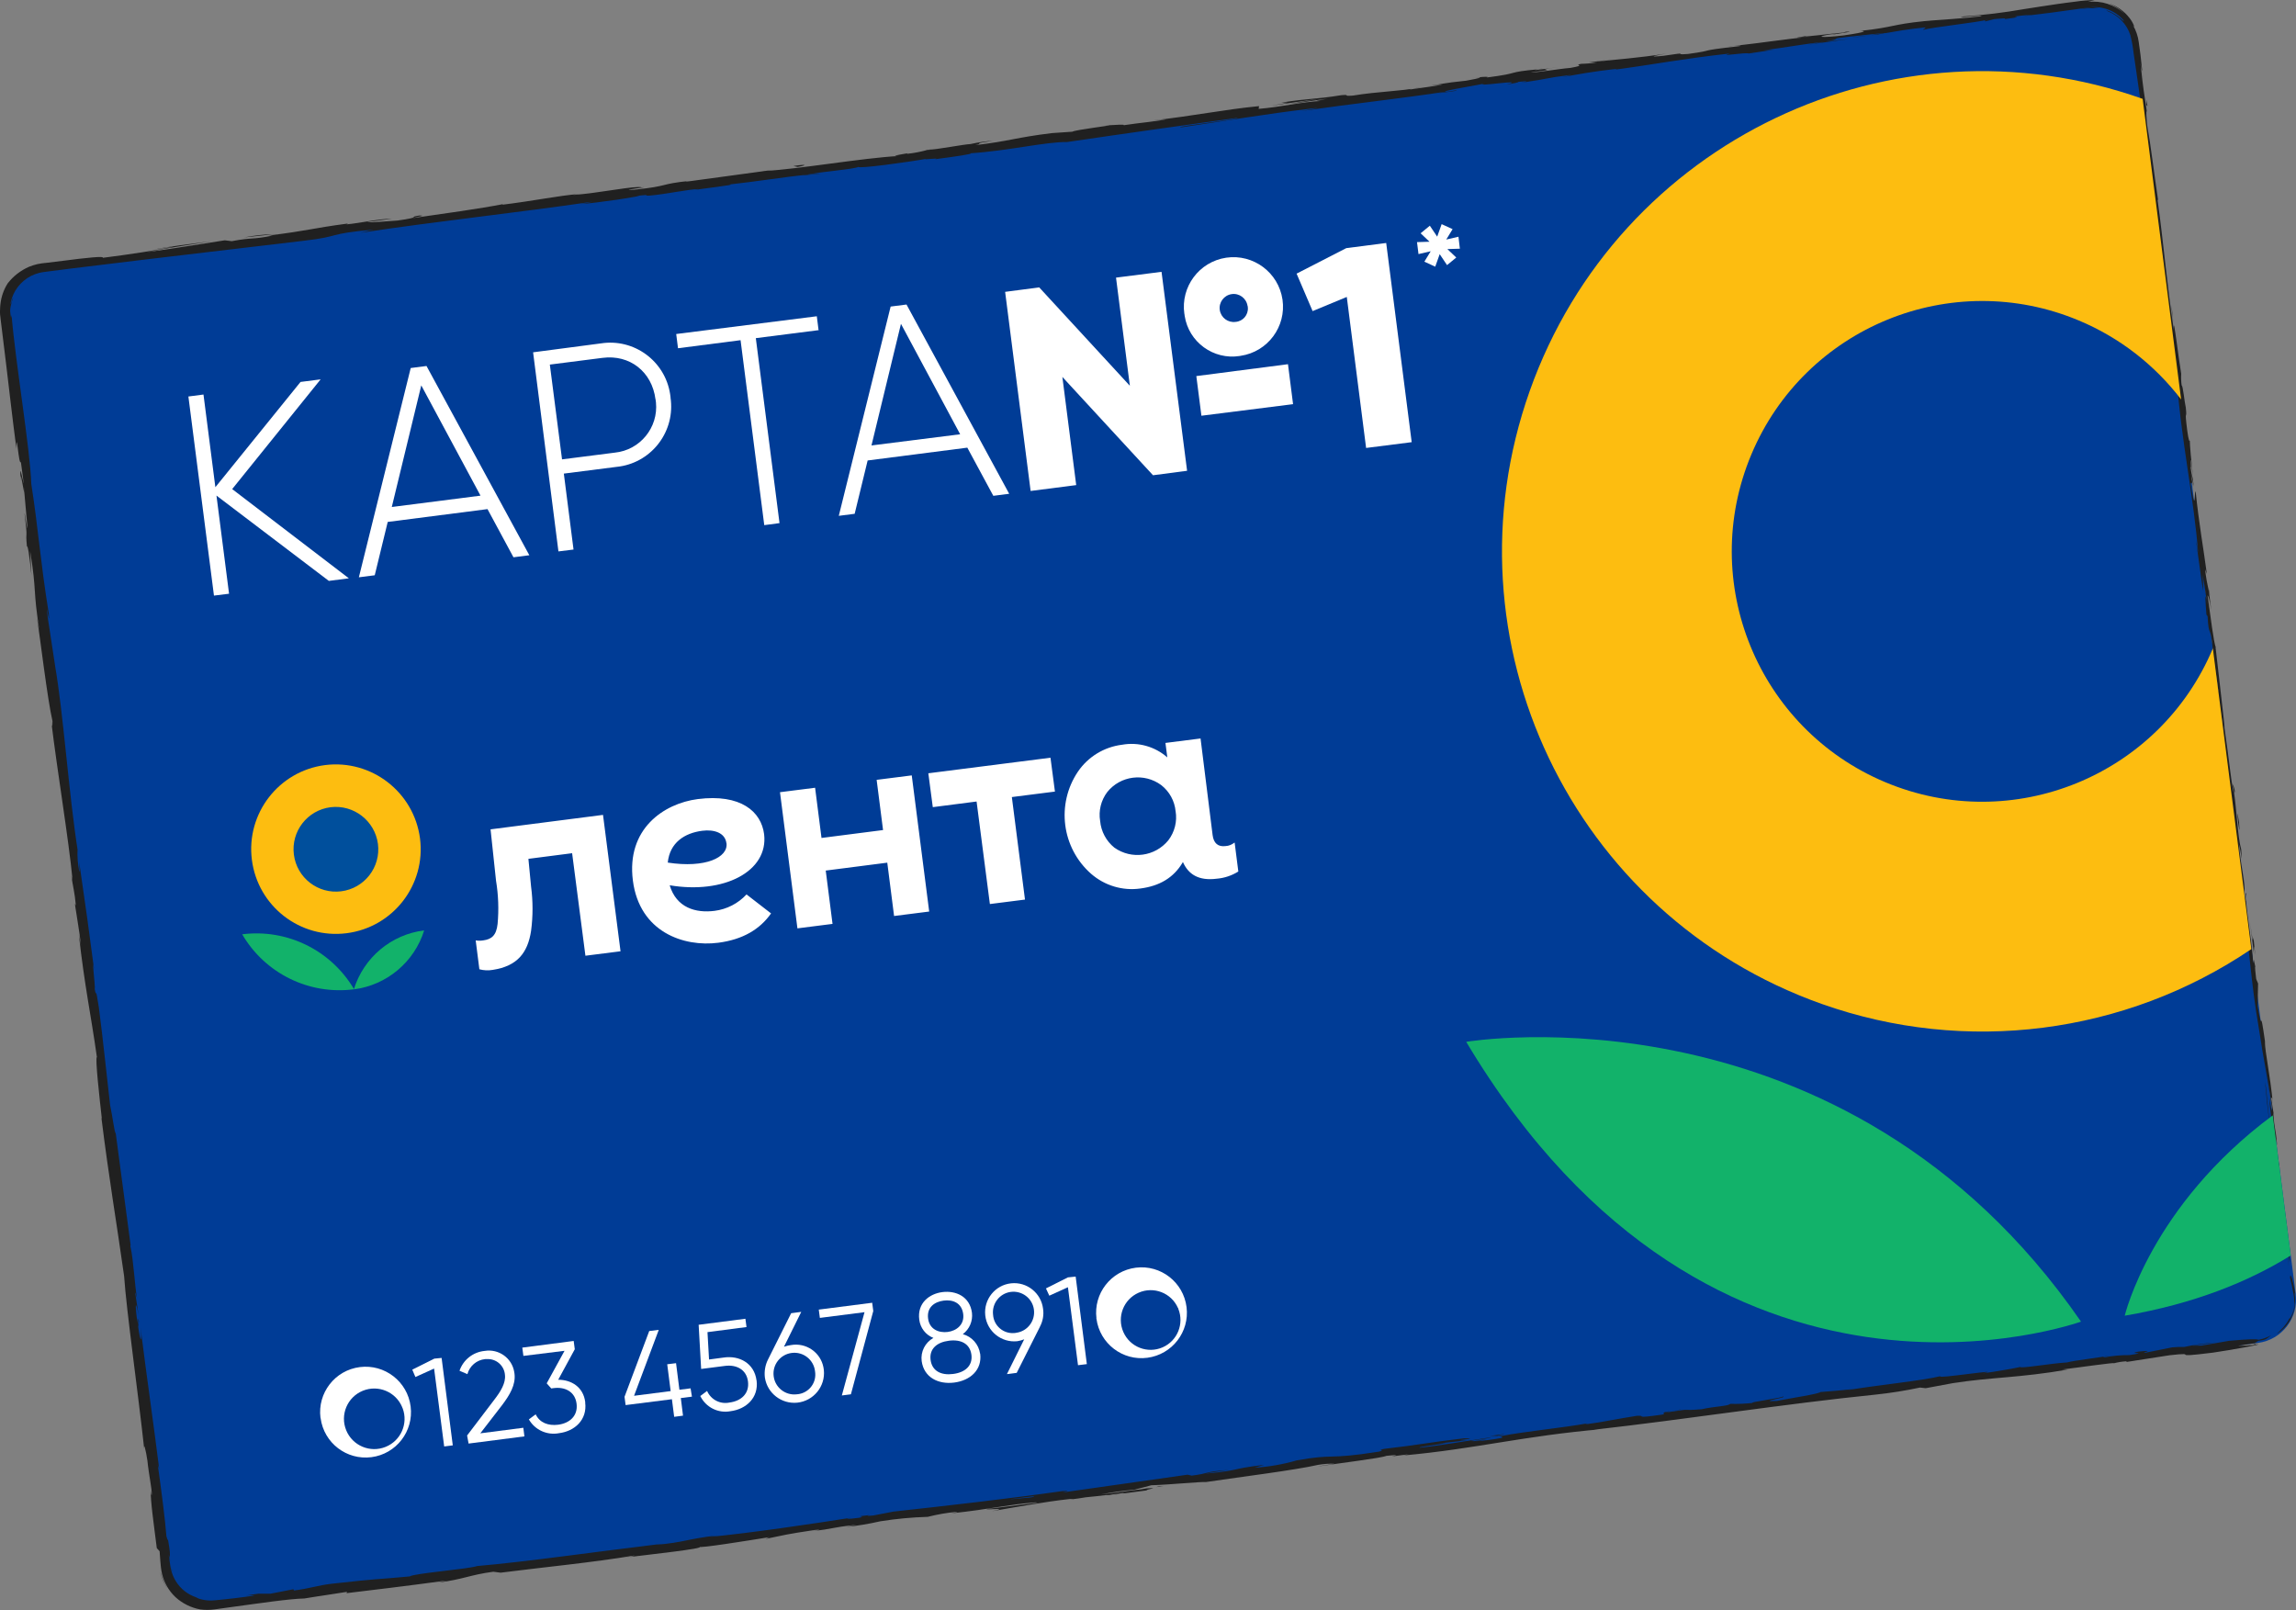 <?xml version="1.0" encoding="UTF-8"?> <svg xmlns="http://www.w3.org/2000/svg" id="_Слой_1" viewBox="0 0 293.6 205.87"><rect x="0" y="0" width="293.6" height="205.87" fill="#808080" stroke="none"/><defs><style>.cls-1{fill:#12b26a;}.cls-1,.cls-2,.cls-3,.cls-4,.cls-5,.cls-6{stroke-width:0px;}.cls-2{fill:#004f9c;}.cls-3{fill:#fff;}.cls-4{fill:#202020;}.cls-5{fill:#003c96;}.cls-6{fill:#fdbd10;}</style></defs><path class="cls-5" d="M288.73,171.71L27.36,205.22c-3.04.41-5.84-1.73-6.24-4.77,0-.01,0-.02,0-.04h0L.63,40.36c-.41-3.04,1.72-5.83,4.76-6.24.02,0,.03,0,.05,0L267.05.6c2.92-.38,5.6,1.69,5.98,4.62,0,0,0,0,0,0l20.53,160.23c.4,3.06-1.76,5.87-4.82,6.27Z"></path><path class="cls-4" d="M288.68,171.34c-.23.06-.27.1-.1.11.39,0,.77-.07,1.14-.2.25-.15.49-.33.71-.52-.54.31-1.13.51-1.74.61Z"></path><path class="cls-4" d="M293.54,165.59c-.27-1.48-.66-3.19-.7-2.2.19.73.27,1.19.36,1.66.13.56.2,1.13.23,1.7-.04.51-.18,1.01-.41,1.48-.16.32-.29.46-.27.35-.07.15-.14.29-.23.43-.13.2-.27.39-.42.57-.32.4-.73.73-.96.98.79-.48,1.42-1.17,1.83-1.99.22-.47.38-.96.46-1.47.08-.53.08-1.07,0-1.6-.04-.47.07-.02.11.09Z"></path><path class="cls-4" d="M277.89,41.1l.08.81c-.02-.22-.05-.49-.08-.81Z"></path><path class="cls-4" d="M234.12,4.46c.29-.03.58-.08.86-.15-.29.02-.58.07-.86.15Z"></path><path class="cls-4" d="M220.93,5.95l.78-.09c-.26.01-.52.04-.78.09Z"></path><path class="cls-4" d="M277.89,41.1l-.2-2.07c.02.69.09,1.38.2,2.07Z"></path><path class="cls-4" d="M290.9,148.49c.06.43.12.78.19,1.14-.05-.36-.1-.7-.15-1.05-.02-.03-.03-.05-.04-.09Z"></path><path class="cls-4" d="M282.39,75.08l.09.62c.04.18.09.35.14.51l-.23-1.14Z"></path><path class="cls-4" d="M285.77,101.16c-.04-.35-.16-.69-.35-.99.12.42.22.84.27,1.27.03,0,.06-.07.08-.28Z"></path><path class="cls-4" d="M290.79,142.56l.11.73c-.03-.16-.07-.51-.11-.73Z"></path><path class="cls-4" d="M280.04,56.4c.02-.08.03-.17.03-.25,0,0-.03.1-.03.25Z"></path><path class="cls-4" d="M258.4,174.85h0c.15-.01.2-.03,0,0Z"></path><path class="cls-4" d="M288.74,171.75l-.42.06s-.09.07-.08.1l.5-.16Z"></path><path class="cls-4" d="M196.81,8.83h.11c.63-.11.27-.06-.11,0Z"></path><path class="cls-4" d="M2.68,61.5c-.18-2.53.7,4.05.37.26-.02.36-.69-3.4-.37-.26Z"></path><path class="cls-4" d="M290.83,147.81l-.14-1.07c.06.49.1.82.14,1.07Z"></path><path class="cls-4" d="M3.05,61.76h0l-.03-.39c.02.16.02.25.03.39Z"></path><path class="cls-4" d="M141.3,16.04c.19.01.38.01.57,0-.19-.02-.38-.02-.57,0Z"></path><path class="cls-4" d="M182.69,10.97l-1.02.11,1.02-.11Z"></path><path class="cls-4" d="M119.86,19.02c-.57.06-.75.06-1.51.18h.23c.42-.08.85-.14,1.27-.18Z"></path><path class="cls-4" d="M97.51,21.88h.42s.7-.1.7-.1l-1.12.1Z"></path><path class="cls-4" d="M190.48,183.62c.35-.02.7-.02,1.05,0-.36-.06,2.92-.52-1.05,0Z"></path><path class="cls-4" d="M290.98,148.47c-.08-.21-.13-.43-.15-.66.04.26.07.51.11.74.03.06.05.07.05-.09Z"></path><path class="cls-4" d="M119.11,20.38l-3.56.43,3.56-.43Z"></path><path class="cls-4" d="M105.02,22.19c-.64,0-1.32.08-2.01.15-.15.03-.31.06-.41.09l2.42-.24Z"></path><path class="cls-4" d="M214.88,180.26c-3.41.43-1.56.41-2.27.62-4.03.57-1.89.09-3.28.16-2.52.37-4.42.82-6.3,1.05-.15,0-.51,0-.09-.08-2.65.51-7.91,1.02-10.99,1.62-.14.01-.28.01-.41,0,.52.04.61.14.52.23-1.13.22-2.26.36-3.41.43.48-.05.96-.14,1.43-.28l-1.58.27c-1.46,0,2.16-.35,2.14-.49-3.09.46-6.69,1.08-9.09,1.33-.52-.12,5.54-.77,2.36-.54l3.68-.4c-2.84.06,2.24-.27-.39-.26-4.84.57-5.4.79-10.22,1.35-1.07.24.37.11-.69.36-6.82,1.07-5.46.21-10.47,1.11-1.75.51-3.55.82-5.37.94l1.2-.37c-4.69.57-2.63.65-7.55,1.14.86-.2,3.67-.57,2.96-.48-3.2.24-2.23.41-4.67.72l-.53-.12-15.97,2.27c.3-.1,1.24-.28-.06-.17-6.95.99-14.86,1.88-21.58,2.62l-2.54.49c-.6.07-1.14.07-.48-.05-2.62.27-.12.12-1.37.35-1.49.2-1.98.16-1.05,0-4.6.73-13.12,1.99-18.01,2.44l.94-.18c-3.8.42-4.24.89-7.77,1.19l.67-.12c-8.23.98-17.3,2.3-23.61,2.84-1.14.39-8.15.94-8.64,1.33-4.71.44-3.38.2-10.01.94-1.77.21-2.61.57-4.78.86l-.08-.16-2.94.57h-1.57s-2.04.31-2.04.31c.54-.1,1.09-.13,1.63-.08-1.6.24-3.55.47-5.11.61-.59.07-1.18.03-1.76-.12-.24-.05-.46-.14-.67-.27-1.07-.36-1.98-1.08-2.57-2.04-.3-.48-.51-1-.63-1.55-.06-.26-.11-.57-.15-.89l-.14-.97c.09.29.15.59.19.9.04.22.08.51.13.73l.07.34c.04.11.07.22.11.32-.17-.56-.29-1.14-.35-1.73-.03-.16-.03-.32,0-.48,0-.14.07-.25-.25-2.09,0,.5-.14-.26-.19-.34-.13-1.86-.67-6.06-1.11-9.16l.19.57c-.69-5.58-1.6-11.77-2.39-18.1.23,2.27-.04,1.77-.3-.07l.09-.76c-.27-1.18.18,1.94-.28-.49-.28-2.36,0-1.61.24-.26l-.43-2.84c.03-.18.15.49.24.66-.27-1.14-.45-4.96-.86-6.63l.03-.16c-.84-6.29-1.22-9.15-1.9-14.28-.17-.08-.39-2.09-.72-3.61-.44-3.77-.85-7.95-1.44-12.5-.49-3.18-.26-.91-.53-2.34.12-.25-.48-4.79-.07-2.45-.72-5.45-.92-6.96-1.92-13.84.03.76.12,1.6,0,1.17-.17-.88-.24-1.78-.21-2.68l.06.32c-1.21-7.71-1.87-17.92-2.96-24.04l.06.34-.97-6.37c-.35-2.94.33,1.75.14-.44-1.11-6.91-1.35-10.94-2.24-16.6-.14-4.45-2.03-15.6-2.52-21.58l-.06.35c-.06-.29-.1-.58-.12-.88,0-.19.02-.38.06-.57.07-.39.18-.77.33-1.14-.16.09-.41,1.39-.31.57.16-.71.47-1.38.91-1.95.45-.58,1.02-1.06,1.67-1.39.33-.17.67-.3,1.03-.39.18-.05.36-.07.57-.11l.61-.08,2.49-.32,10.03-1.22,20.21-2.39c4.88-.57,2.7-.87,8.87-1.42l-1.7.41c9.8-1.48,20.1-2.57,29.7-3.98-.5.13-1.01.23-1.52.3,1.02-.06,2.9-.3,4.54-.54.82-.12,1.57-.24,2.11-.34.31-.04.61-.1.9-.2,1.5-.18.36.06,1.29,0,2.05-.18,5.11-.83,6.2-.83-.31.09-.62.15-.94.18,1.32-.23,6.19-.78,4.9-.77,3.62-.39,6.9-.95,9.8-1.23,1.85-.41,6.19-.71,6.75-1.03-.22.29,6.36-.6,8.63-1.02-.76.18,2-.18,1.14.05,2.61-.34,4.99-.69,4.52-.76,4.85-.31,9.62-1.48,12.38-1.44,7.72-1.14,14.88-2.14,21.83-3.1-.22.29-7.69,1.02-7.38,1.24,6.59-.95,10.38-1.66,16.94-2.44,1.7-.18-.95.23-1.52.35,6.59-.95,12.76-1.61,18.62-2.5-.41.1-.82.17-1.24.23,1.14-.15,2.69-.31,2.55-.4l-1.14.18c-1.87.07,4.54-.94,4.75-1.06-1.93.57,5.81-.66,2.74.16.76-.12,1.7-.3,1.52-.35,1.14-.12,1.5-.12.36.11,4.14-.6,2.65-.53,6.41-1.01-.37.12-.75.22-1.14.3,1.89-.35,3.78-.71,6.96-1.07-.19.06.19.06-.76.18,5.45-.72,9.25-1.48,15.25-2.14-1.74.47,2.04-.18,2.39,0l3.21-.48-1.31.07c2.84-.36,5.29-.83,7.72-1.07l-2.08.35,5.28-.72-3,.31c2.84-.48-.34-.23,3.41-.65-.76.12,2.84-.36,4.3-.42h0c1.38-.24,2.81-.5,4.9-.71.57,0-.4.28-.05.28,1.35-.35,6.59-.89,8.3-1.3-.57.11-.57.23-.4.23l1.14-.29c1.31-.12,1.51-.12,1.31,0,3.93-.48-1.28-.11,3.41-.57-.36.06-.19.06-.94.18,2.34-.27,4.6-.57,6.82-.89.57-.07,1.11-.16,1.64-.22.52-.06,1.05-.04,1.56.07,1.02.2,1.96.73,2.66,1.51.32.53-.24-.18-.96-.64-.72-.47-1.58-.72-.98-.43,1.36.54,2.42,1.65,2.87,3.04.19.75.33,1.51.41,2.27l.35,2.39c.47,3.18.91,6.33,1.27,9.33l-.12-1.14c.41.79.43,4.49.95,7.5-.11-.74-.29-.95-.23-.76.48,4.12,1.14,8.39,2.04,14.6l-.18-.76c.24,2.43.78,6.38,1.08,9,.18.77.35,2.27.35,1.34.57,8.12,2.21,15.34,2.76,22.55-.11-.85-.33-2.03-.24-1.35l.85,6.08c.03-.7,0-1.4-.09-2.1.18.76.45,2.47.65,3.98-.44-2.73-.2.05-.12,1.24,0-.2.11.2.14.09.18,3.21.34.5.73,4.87l-.1-.22c.24,1.62.53,3.11.73,4.87-.06.74-.3-1.7-.43-1.82.32,2.47.91,4.83,1.05,7.08l-.57-3.59c.13,2.45.22,2.73.41,4.54v-.18s.45,4.19.45,4.19l-.09-1.07c.79,3.03.88,6.25,1.67,10.39-.76-4.01-.23-.65-.44-.94.09,1.06.24,2.68.14,2.23.39,1.94.31,3.29.86,6.03-.03.13.27,2.1.07,1.68.37,2.55,0-.61.11-.41.69,3.91.95,9.28,1.94,14.9.73,4.86,1.03,5.74,1.7,10.26.11,1.54-.36-1.23-.36-1.23.23,2.48.49,4.33.85,6.65-.11-.47-.09.03-.06.74.26,1.86.36,1.22.57,3.69-.18-.6-.34-1.21-.46-1.83.35,2.19.69,4.35,1.05,6.61,0,.62-.32-1.35-.48-2.15.37,2.55.93,6.61,1.19,7.38l-.16-1.65c.13.93-.07.49-.18-.19-.4-2.18-.35-3.17-.31-3.3l.24,1.62c.11-1.7-.89-6.5-1.29-9.76l.41,1.33-.62-3.32c-.03-.72.03-1.23.28.38-.18-2.35-.35-2.06-.48-4.08,0-.22,0-.12.05.08l-.36-2.27c.11.44.12-.4.26,1.01-.39-4.11-1.02-6.59-1.04-8.15l.06.34c-.81-5.68-.24-.53-.99-4.77l.06-2.93-.24-.57c-.07-.57-.2-1.75-.11-1.54-.4-2.17-.03.38-.3-.87-.21-2.84-1.07-7.78-.88-8.45-.26-.99.24,2.72-.23-.29.19-.9-.49-3.48-.69-6.08.26.78.49,3.23.29.63-.45-1.52-.57-5.03-.91-7.2-.22-.07-.69-4.72-1.23-8.37.1.22-.77-6.88-1.14-10.29l.05.1c-.29-.63-.7-4.14-1.07-6.69.14.08.24.53.48,1.91l-.31-2.4c-.21-.94-.38-1.89-.49-2.84l.23.57c-.42-3.19-1.01-6.41-1.43-10.52-.18-.22,0,3.32-.64-1.02.06-.17.17-.35.35.78-.06-.37-.23-1.32-.3-2.07l.35,1.7c-.18-1.88-.23-.97-.41-2.47.11,0-.06-1.14.06-.91.06.38.12,1.31.23,1.88-.19-1.7-.39-3.74-.39-4.42-.05.15-.15,0-.32-1.22-.41-3.19,0-1.14-.19-2.98-.18-.76-.36-2.84-.53-2.84-.07-.49-.09-.99-.06-1.49-.29-1.64-1.01-7.71-.95-5.83l.04.43c0-.08,0-.18-.04-.27h0c-.82-5.31-1.32-11.18-2.07-16.57h.06c-.48-3.2-.95-7.13-1.37-9.41-.12-.95-.18-2.27-.06-1.85-.36-2.45-.45-2.72-.82-6.25.41,2.45,0-.86.39,2.52-.17-1.6-.28-2.57-.39-3.58-.06-.51-.13-1.01-.22-1.61-.1-.76-.35-1.5-.74-2.16.18.26.2.24.12.05-.14-.35-.33-.68-.57-.98-.67-.87-1.59-1.52-2.64-1.86.76.3,1.45.76,2.02,1.34-1.26-1.17-2.98-1.73-4.69-1.52.29-.1.58-.17.88-.23-.83,0-1.66.07-2.48.19-.78.1-1.53.19-2.27.3-1.48.21-2.9.44-4.27.65-2.57.45-5.16.77-7.76.94-1.7.35,3.56-.36,2.03,0-3,.36-6.16.49-7.11.61-4.12.42-3.79.77-8.11,1.24.57,0,1.1.11-2.1.57-3,.36-3.73.19-1.84-.11.34-.07.69-.1,1.05-.09.97-.15,2.23-.34,1.03-.26l-.38.11c-1.49.12-5.62.66-4.67.43-2.27.36-.95.23.73.06-3.86.39-6.02.77-9.99,1.21.64-.05,1.23-.04.6.04-5.82.66-2.54.45-6.48.99-2.27.18.77-.35-3.18.24-2.43.24-.57-.11.42-.29-3.6.57-6.76.78-8.83,1.02l1.9-.3c-1.14.18-2.07.3-3.02.41h1.1c-.68.11-1.36.17-2.05.18-1.14.24.91.11-1.36.52-1.5.12-4.54.65-5.07.57,4.69-.57-.57-.11,3.41-.65-.76.11-1.7.23-2.84.36-.17,0,.15-.06.46-.11-4.5.41-2.03.47-6.68,1.06.57-.18-1.1-.05-1.86.06,1.87-.23.91.06-.79.35-2.99.3-3.23.47-4.79.66l1.79-.19c-.57.18-2.08.35-4.16.65-.19-.06,1.88-.3,1.14-.24-2.27.47-5.23.49-8.43,1.02-1.5.12-.17-.17-1.48-.05-3.59.57-3.92.36-7.7.95,1.14,0,1.3-.06-1.35.41l6.23-.91-3.98.71c1.88-.24,3.98-.6,5.08-.72-1.89.35-1.7.3-.79.29-2.6.13-5.08.77-8.07,1.02l.05-.35c-4.49.43-7.91,1.19-13.73,1.85l1.87-.18c-.76.23-3.58.48-5.45.77.16-.14-1.02-.03-1.83,0,.11.07-4.25.57-4.74.83l-2.61.18c-4.69.57-5.3,1.01-9.81,1.54,1.34-.3-.72-.11,2.27-.57-.97.08-1.93.22-2.87.43-.89.04-4.15.68-5.54.76-.82.23-1.66.39-2.5.48-.19,0,0-.06,0-.06,0,0-2.63.41-1.14.35-4.67.25-12.94,1.7-17.01,1.9l-10.22,1.39c.18-.06,0-.06.57-.12-4.12.43-2.48.65-7.17,1.14-2.41.12,2.47-.41.97-.3-.69-.28-5.63.77-8.81.97l.76-.12c-2.42.18-5.85.89-9.78,1.37,0,0,.19-.06,0-.06-2.66.53-7.74,1.24-11.52,1.78,1.14-.3,1.7-.3.97-.35-1.7.24.53.17-2.84.65-1.14.06-3.56.31-3.9.19l3.19-.42c-1.66,0-4.13.57-5.82.72l.2-.11c-4.88.65-4.92.89-10.18,1.54h.57c-2.84.57-2.43.19-5.27.72l-.89-.11c-1.87.28-6.58,1.07-9.99,1.52,1.9-.41,5.87-1.01,8.32-1.42-1.88.24-6.38.83-7.34,1.07.76-.11,1.7-.3,2.45-.35-2.27.47-5.29.94-9.05,1.42.31-.26-2.14,0-5,.37l-2.19.27-.57.06-.57.1c-.37.09-.73.2-1.08.34-1.08.47-2.02,1.2-2.74,2.13-.5.79-.81,1.67-.92,2.6-.03.23-.05.46-.05.69-.02.23-.02.46,0,.69.04.45.11.84.15,1.26.2,1.66.41,3.35.62,5.06.41,3.41.81,6.99,1.32,10.84,0-2.78.3,2.27.57,1.7.25,1.79.34,2.48.33,2.64l.49,5.48c.06,1.3-.3-1.7-.35-1.53.48,3.94.07,1.67.31,4.29.06-.57.35,1.34.57,3.59l-.17-3.12c.89,5.47.32,4.79,1.21,10.3l-.33-1.78c.43,2.84,1.34,10.49,1.98,13.25,0,.51,0,1.18-.17-.07.83,6.82,2.23,15.09,2.74,20.4l-.15-.51c.18,1.26.44,2.19.57,3.78-.05-.08-.15-.5-.08.09.07.59.57,3.35.74,5.03l-.28-1.43c.74,6.65,1.53,10.14,2.31,15.69-.25,0,.34,5.25.63,7.86l-.05-.09c.96,7.72,1.89,13.06,2.9,20.22.3,4.48,1.81,15.05,2.58,22.2-.1-1.1.22.15.4,1.41.16,1.7.76,4.61.5,4.37l-.07-.57c-.06,1.29.44,4.72.77,7.38l.36.4c.03.44.07.9.1,1.37l.07.72c.03.27.08.54.14.81.27,1.13.86,2.15,1.7,2.95.44.41.94.75,1.48,1.02.54.27,1.11.46,1.7.57.6.08,1.21.08,1.81,0l1.58-.22c4.2-.57,8-1.14,9.93-1.18,1.7-.29,3.79-.57,5.46-.85l-.07.17c4.7-.57,7.05-.84,12.85-1.62l-1.17.27c3.27-.41,4.07-.99,7.09-1.39l.94.12c5.71-.73,11.52-1.27,17.14-2.2-.37.16-.77.25-1.17.26,2.69-.34,10.42-1.17,9.41-1.37.09.2,5.9-.74,8.97-1.23l-.46.22c2.58-.53,2.65-.6,6.28-1.14.86-.09.77,0-.38.14,2.89-.28,2.22-.44,5.71-.8l-1.29.27c1.46-.15,2.9-.39,4.33-.72,2.01-.32,4.03-.51,6.07-.57,1.23-.31,2.47-.53,3.73-.64.24,0-.39.14-.7.19,4.95-.52,7.32-1.14,10.74-1.4.19.04.38.04.57,0-3.92.5-7.08.89-6.82.85,0,.14,3.19-.24.7.28,2.53-.44,6.85-1.23,9.95-1.56h.41s-.32.06-.32.06c.72-.08,1.35-.18,1.95-.28.99-.1,1.62-.16,2.57-.28.38.07,3.64-.4,5.22-.6-.15-.14,1.93-.38-.03-.26-.44.1-.89.16-1.35.2-.23.03-.52.07-.67.1l.11-.03-3.93.51c1.42-.29,2.85-.49,4.29-.61.8-.21,1.7-.43,2.18-.57,2.19-.06,6.38-.47,6.98-.41,4.82-.71,11.36-1.52,14.36-2.2.7-.12,1.4-.17,2.11-.14-.79.13-1.73.25-2.15.35,2.73-.43,8.12-1.07,8.75-1.36,3.47-.35-1.92.44,2.84-.2l-.64.15c9.39-.86,15.13-2.48,25.56-3.38-.41.05-.82.08-1.23.09,11.84-1.33,24.33-3.3,36.02-4.49,1.91-.2,3.8-.5,5.68-.9l.74.08,3.44-.64c4.88-.77,8.52-.67,14.72-1.74h-.82c2.23-.26,7.05-.97,6.7-.8.52-.14,1.06-.23,1.6-.26l.07.08,5.46-.85c4.25-.48-.62.44,5.58-.34,2.27-.33,6.52-1.1,5.68-1.05-.81.13-1.64.19-2.47.17l2.1-.32c.35-.31,1.93-.78-3.26-.31l-3.58.62h-1.18s3.03-.4,3.03-.4c-1.35.09-2.7.28-4.03.57-.51-.02-1.02,0-1.53.05l-3.5.7c-.44-.05,1.56-.4-.82-.16-1.64.33,1.62.03-1.14.45-1.09-.01-2.18.09-3.25.3-.3-.03.12-.12.93-.26-1.79.31-4.76.65-5.68.9-1.82.09-6.08.82-5.93.57-.57.14-3.15.6-4.8.82,2.98-.68-6.2.78-5.44.36-2.2.57-8.07,1.14-12.01,1.81.33-.08.66-.14,1-.18-2.23.26-2.89.27-4.33.4-.26.26-3.73.76-5.58,1.14-2.75.14,1.63-.47.74-.57.16.16-4.73.79-3.78.82-.97.11-1.94.15-2.91.12-.33.32-1.94.3-3.65.69-3.04.25-.81-.16-4.12.35-1.56.16,1.39-.32,1.39-.32ZM135.91,190.84h0l1.63-.22-1.63.22ZM129.27,191.69l2.89-.36c.24,0,0,.11-.68.19.36-.06-1.21.11-2.21.19v-.02ZM143.47,190.99c-.51.1-1.03.15-1.55.15l1.83-.25.12-.04c-.13.07-.27.12-.42.16v-.02Z"></path><path class="cls-4" d="M148.39,190.08l.43-.07-.63.05-.36.1.56-.07Z"></path><path class="cls-4" d="M277.99,42.03v-.14c0,.12,0,.23,0,.3,0-.05,0-.1,0-.15Z"></path><path class="cls-4" d="M282.13,78.7c-.01.16-.01.33,0,.49,0,0,.02-.24,0-.49Z"></path><path class="cls-4" d="M284.12,94.5l.23,2.24c-.1-.97-.17-1.68-.23-2.24Z"></path><path class="cls-4" d="M285.6,106.66c.02.08.05.16.1.23h0l-.1-.23Z"></path><path class="cls-4" d="M183.67,11.92l-.47.07c-1.1.16-.35.06.47-.07Z"></path><path class="cls-4" d="M241.1,4.18l-1.84.31c.62-.02,1.24-.12,1.84-.31Z"></path><path class="cls-4" d="M119.5,20.33h0l-.39.05.39-.05Z"></path><path class="cls-4" d="M236.59,4.83c1.03-.1,1.89-.22,2.68-.34-.84.1-1.82.21-2.68.34Z"></path><path class="cls-4" d="M292.27,159.32l.07.57.03.07-.1-.64Z"></path><path class="cls-4" d="M292.37,159.98l.1.65c-.02-.22-.06-.43-.1-.65Z"></path><path class="cls-4" d="M292.69,161.99l-.22-1.36c.05.46.12.91.22,1.36Z"></path><path class="cls-4" d="M290.26,143.23l-.08-.18c0,.07.04.13.08.18Z"></path><path class="cls-4" d="M289.64,138.35c.14,1.14.25,2.94.49,4.54l.07.15c-.19-.74-.32-3.6-.56-4.69Z"></path><path class="cls-4" d="M287.73,117.86l.48,4.1c-.03-.73-.07-1.68.18.18-.48-5.19,0,1.11-.66-4.28Z"></path><path class="cls-4" d="M286.2,105.15c.31,2.2.09-.04.13.07-.23-1.39-.29-1.72-.13-.07Z"></path><path class="cls-4" d="M274.44,13.38l.17.2c-.26-1.7-.06-.01-.17-.2Z"></path><path class="cls-4" d="M266.08,1.13c.53-.05,1.07-.08,1.61-.08.24-.05.49-.07.74-.09-.19-.03-.38-.04-.57-.03-.19,0-.38,0-.57.03-.39.03-.81.11-1.21.16Z"></path><polygon class="cls-4" points="255.58 1.43 256.32 1.32 253.49 1.73 255.58 1.43"></polygon><path class="cls-4" d="M101.46,21.23l.53.11c1.15-.18,1.36-.41-.53-.11Z"></path><path class="cls-4" d="M34.95,29.94c-1.26.04-2.52.18-3.75.42,1.5-.18,3-.3,3.75-.42Z"></path><path class="cls-4" d="M20.79,201.88c-.11-.23-.16-.48-.25-.72s-.12-.51-.16-.74c.13.95.47,1.86,1.01,2.66-.24-.38-.44-.78-.6-1.2Z"></path><path class="cls-3" d="M40.98,181.3c-.4-3.18,1.85-6.09,5.04-6.49,3.18-.4,6.09,1.85,6.49,5.04.4,3.17-1.84,6.07-5.01,6.48h0c-3.17.41-6.07-1.81-6.5-4.98v-.06ZM51.44,179.96c-.81-1.98-3.07-2.93-5.05-2.12-1.98.81-2.93,3.07-2.12,5.05.81,1.98,3.07,2.93,5.05,2.12,1.94-.79,2.9-2.97,2.17-4.93-.03-.03-.04-.07-.05-.12h0Z"></path><path class="cls-3" d="M56.47,173.63l1.43,11.19-1.1.14-1.29-9.96-2.39,1.08-.4-.94,2.82-1.41.93-.09Z"></path><path class="cls-3" d="M59.72,183.57l3.49-4.59c.82-1.06,1.48-2.14,1.36-3.17-.09-1.2-1.13-2.1-2.33-2.02h-.21c-1.08.11-1.98.88-2.26,1.92l-1.01-.43c.48-1.41,1.74-2.4,3.23-2.54,1.79-.29,3.48.92,3.77,2.71.01.07.02.13.03.2.18,1.43-.61,2.73-1.59,4.03l-2.78,3.6,5.5-.71.14,1.1-7.14.92-.19-1.03Z"></path><path class="cls-3" d="M74.83,179.34c.28,2.22-1.35,3.67-3.33,3.92-1.53.3-3.09-.4-3.87-1.76l.87-.65c.51,1.08,1.61,1.49,2.88,1.33,1.46-.19,2.54-1.13,2.35-2.68-.19-1.55-1.48-2.19-2.94-2h0l-.3.04-.58-.65,2.28-4.16-5.26.65-.14-1.06,6.57-.85.14,1.06-2.12,3.9c1.67,0,3.23.92,3.46,2.89Z"></path><path class="cls-3" d="M88.49,178.59l-1.43.18.28,2.25-1.13.15-.29-2.25-5.92.75-.14-1.06,3.16-8.41,1.22-.15-3.16,8.43,4.68-.6-.44-3.43,1.13-.14.43,3.4,1.43-.18.17,1.06Z"></path><path class="cls-3" d="M96.75,176.53c.28,2.22-1.36,3.67-3.33,3.92-1.58.3-3.16-.49-3.87-1.94l.87-.65c.48,1.12,1.69,1.74,2.88,1.48,1.46-.19,2.54-1.13,2.35-2.68s-1.49-2.19-2.95-2l-3.04.39-.32-5.65,5.98-.77.14,1.06-4.99.65.2,3.5,1.88-.25c1.96-.29,3.9.7,4.19,2.92Z"></path><path class="cls-3" d="M105.35,175.19c.21,2.09-1.31,3.95-3.4,4.17-2.01.2-3.83-1.2-4.14-3.2-.1-.8.04-1.62.41-2.34l2.95-5.9,1.29-.17-2.21,4.46c.28-.1.57-.17.87-.21,1.94-.36,3.82.92,4.18,2.86.02.11.04.22.05.33ZM104.22,175.33c-.17-1.46-1.5-2.51-2.96-2.33-1.46.17-2.51,1.5-2.33,2.96.17,1.46,1.5,2.51,2.96,2.33,0,0,.02,0,.02,0,1.39-.1,2.44-1.3,2.34-2.69,0-.09-.02-.18-.03-.26Z"></path><path class="cls-3" d="M111.53,166.58l.14,1.06-2.86,10.65-1.16.15,2.9-10.65-5.71.73-.14-1.06,6.87-.88h-.03Z"></path><path class="cls-3" d="M125.34,173.09c.27,2.1-1.29,3.44-3.32,3.7-2.03.26-3.87-.65-4.16-2.74-.16-1.21.44-2.38,1.5-2.97-.99-.38-1.68-1.28-1.81-2.33-.28-2.13,1.29-3.32,2.97-3.53,1.68-.21,3.5.54,3.77,2.66.12,1.05-.32,2.08-1.17,2.72,1.17.32,2.03,1.3,2.21,2.5ZM124.22,173.23c-.19-1.43-1.37-1.99-2.88-1.79-1.52.19-2.53,1.03-2.34,2.46.19,1.43,1.37,1.99,2.88,1.79,1.52-.19,2.52-1.04,2.34-2.46ZM118.68,168.6c.17,1.37,1.35,1.86,2.5,1.72,1.16-.15,2.16-.96,1.99-2.29-.19-1.46-1.36-1.87-2.5-1.72-1.15.15-2.18.84-1.99,2.3Z"></path><path class="cls-3" d="M132.99,169.64l-2.98,5.91-1.25.16,2.21-4.45c-.28.11-.58.19-.88.24-2.04.22-3.88-1.26-4.1-3.3-.22-2.04,1.26-3.88,3.3-4.1,2.02-.22,3.84,1.23,4.09,3.24.12.79-.02,1.6-.4,2.3ZM129.97,170.42c1.44-.2,2.44-1.54,2.24-2.98-.2-1.44-1.54-2.44-2.98-2.24-1.42.2-2.42,1.51-2.24,2.94.1,1.38,1.3,2.42,2.68,2.32.1,0,.2-.02.31-.04Z"></path><path class="cls-3" d="M137.55,163.24l1.43,11.19-1.13.14-1.29-9.97-2.38,1.08-.43-.93,2.81-1.41.98-.1Z"></path><path class="cls-3" d="M140.21,168.58c-.4-3.18,1.86-6.08,5.04-6.48,3.18-.4,6.08,1.86,6.48,5.04.4,3.17-1.84,6.06-5.01,6.48h0c-3.17.42-6.08-1.81-6.51-4.98-.03-.03-.04-.06,0-.06ZM150.63,167.25c-.85-1.93-3.1-2.8-5.03-1.95-1.93.85-2.8,3.1-1.95,5.03.85,1.93,3.1,2.8,5.03,1.95,1.88-.83,2.76-3,2-4.91-.01-.06-.01-.1-.05-.12h0Z"></path><path class="cls-3" d="M42.05,74.28l-14.37-10.91,1.61,12.55-1.93.24-3.27-25.46,1.93-.25,1.52,11.85,10.89-13.46,2.57-.33-11.31,14.03,14.92,11.41-2.56.33Z"></path><path class="cls-3" d="M62.34,65.1l-12.76,1.64-1.66,6.82-2.03.26,6.63-26.76,2.02-.26,13.15,24.2-2.03.26-3.32-6.16ZM61.44,63.37l-7.57-14.09-3.77,15.55,11.34-1.45Z"></path><path class="cls-3" d="M85.74,50.82c.64,4.23-2.27,8.19-6.5,8.83-.13.02-.27.04-.4.05l-6.74.86,1.24,9.71-1.93.24-3.24-25.46,8.67-1.14c4.23-.66,8.19,2.24,8.85,6.47.02.14.04.29.06.44ZM83.82,51.06c-.45-3.53-3.29-5.75-6.77-5.3l-6.74.86,1.56,12.12,6.74-.86c3.23-.32,5.59-3.2,5.27-6.43-.01-.13-.03-.26-.05-.38h0Z"></path><path class="cls-3" d="M104.65,42.22l-8,1.02,3.03,23.65-1.95.26-3.03-23.65-8,1.03-.23-1.82,17.98-2.27.23,1.82-.03-.02Z"></path><path class="cls-3" d="M123.71,57.24l-12.76,1.64-1.66,6.82-2.03.26,6.63-26.76,2.03-.26,13.13,24.2-2.03.26-3.32-6.15ZM122.78,55.53l-7.57-14.12-3.77,15.55,11.34-1.43Z"></path><path class="cls-3" d="M148.53,34.75l3.27,25.45-4.36.57-11.59-12.57,1.77,13.83-5.83.75-3.26-25.46,4.36-.57,11.59,12.58-1.77-13.83,5.82-.74ZM151.45,40.14c-.5-3.46,1.89-6.68,5.36-7.19,3.46-.5,6.68,1.89,7.19,5.36.5,3.46-1.89,6.68-5.36,7.19-.04,0-.07.01-.11.02-3.36.53-6.52-1.77-7.04-5.13-.01-.08-.02-.16-.03-.24ZM152.98,48.09l11.72-1.52.65,5.11-11.72,1.48-.65-5.07ZM159.53,39.12c-.15-.98-1.06-1.66-2.04-1.51-.98.15-1.66,1.06-1.51,2.04.15.97,1.04,1.64,2.02,1.51.94-.07,1.64-.89,1.57-1.83,0-.08-.02-.16-.03-.23v.02Z"></path><path class="cls-3" d="M177.26,31.07l3.26,25.47-5.83.74-2.47-19.31-4.37,1.81-2.05-4.79,6.35-3.26,5.11-.66Z"></path><path class="cls-3" d="M186.68,31.8l-1.6.05,1.14,1.08-1.18.97-.94-1.4-.57,1.6-1.39-.64.81-1.33-1.56.36-.19-1.53,1.6-.05-1.14-1.08,1.18-.97.94,1.4.57-1.6,1.4.64-.81,1.33,1.56-.36.18,1.53Z"></path><path class="cls-1" d="M30.97,119.47c2.92,5.01,8.56,7.78,14.31,7.03-2.94-4.99-8.56-7.76-14.31-7.03"></path><path class="cls-6" d="M53.71,107.21c.76,5.94-3.44,11.36-9.38,12.12-5.94.76-11.36-3.44-12.12-9.38-.76-5.93,3.44-11.36,9.37-12.12h0c5.93-.74,11.35,3.45,12.13,9.38"></path><path class="cls-1" d="M45.25,126.51c4.21-.54,7.73-3.49,8.99-7.54-4.22.52-7.74,3.48-8.99,7.54"></path><path class="cls-2" d="M48.33,107.91c.38,2.97-1.72,5.68-4.69,6.06-2.97.38-5.68-1.72-6.06-4.69s1.72-5.68,4.69-6.06c0,0,0,0,0,0h0c2.96-.36,5.66,1.73,6.06,4.69"></path><path class="cls-3" d="M112.1,99.72l4.49-.57,2.23,17.41-4.49.57-.87-6.82-7.87,1.01.87,6.82-4.49.57-2.23-17.41,4.49-.57.82,6.42,7.87-1.01-.82-6.42ZM119.29,103.21l5.59-.72,1.7,13.11,4.49-.57-1.68-13.11,5.51-.7-.57-4.33-15.62,1.99.57,4.33ZM157.88,107.75l.47,3.69c-.83.52-1.78.84-2.76.92-2.33.3-3.64-.57-4.33-2.14l-.06.12c-1.14,1.89-2.91,2.95-5.35,3.27-2.28.33-4.59-.36-6.33-1.88-3.76-3.31-4.48-8.91-1.68-13.06,1.3-1.91,3.36-3.16,5.65-3.44,2.07-.37,4.2.23,5.78,1.62l-.24-1.85,4.49-.57,1.54,12.34c.13,1.05.69,1.54,1.65,1.42.42-.02.81-.18,1.14-.44M150.33,103.75c-.12-1.33-.79-2.54-1.84-3.36-2.17-1.6-5.21-1.21-6.9.89-.8,1.06-1.13,2.4-.91,3.7.12,1.34.78,2.57,1.82,3.41,2.19,1.55,5.2,1.14,6.9-.94.81-1.06,1.15-2.41.93-3.73M62.73,106.05l.7,6.57c.3,1.82.37,3.68.2,5.52-.16,1.49-.78,1.97-1.85,2.11-.31.05-.63.05-.95,0l.47,3.69c.55.15,1.14.18,1.7.08,3.15-.48,4.48-2.18,4.91-4.98.25-1.89.25-3.79,0-5.68l-.34-3.54,5.59-.72,1.7,13.11,4.49-.57-2.24-17.44-14.39,1.85h0ZM85.63,113.18c.86,2.91,3.35,3.6,5.75,3.29,1.56-.2,3.01-.94,4.08-2.1l3.14,2.43c-1.43,2.03-3.6,3.34-6.75,3.75-4.41.57-10.07-1.35-10.92-7.95-.85-6.6,3.93-9.85,8.29-10.42,5.51-.7,8.12,1.6,8.49,4.49.57,4.77-5.16,7.7-12.08,6.53M92.89,107.82c-.17-1.34-1.58-1.78-3.08-1.59-2.27.29-4.16,1.51-4.42,4.07,4.82.74,7.74-.66,7.51-2.48"></path><path class="cls-6" d="M282.98,82.89c-6.84,16.3-25.6,23.97-41.9,17.13-16.3-6.84-23.97-25.6-17.13-41.9,6.84-16.3,25.6-23.97,41.9-17.13,5.16,2.16,9.66,5.64,13.06,10.09l-4.92-38.44c-31.96-11.33-67.05,5.4-78.38,37.36-11.33,31.96,5.4,67.05,37.36,78.38,18.38,6.51,38.77,3.91,54.92-7.02l-4.92-38.43.03-.03Z"></path><path class="cls-1" d="M187.49,133.22s48.28-8.15,78.62,35.78c0-.05-46.96,17.2-78.62-35.78Z"></path><path class="cls-1" d="M290.63,142.62c-15.62,11.57-18.93,25.62-18.93,25.62,8.81-1.51,15.76-4.31,21.23-7.7l-2.3-17.92Z"></path></svg> 